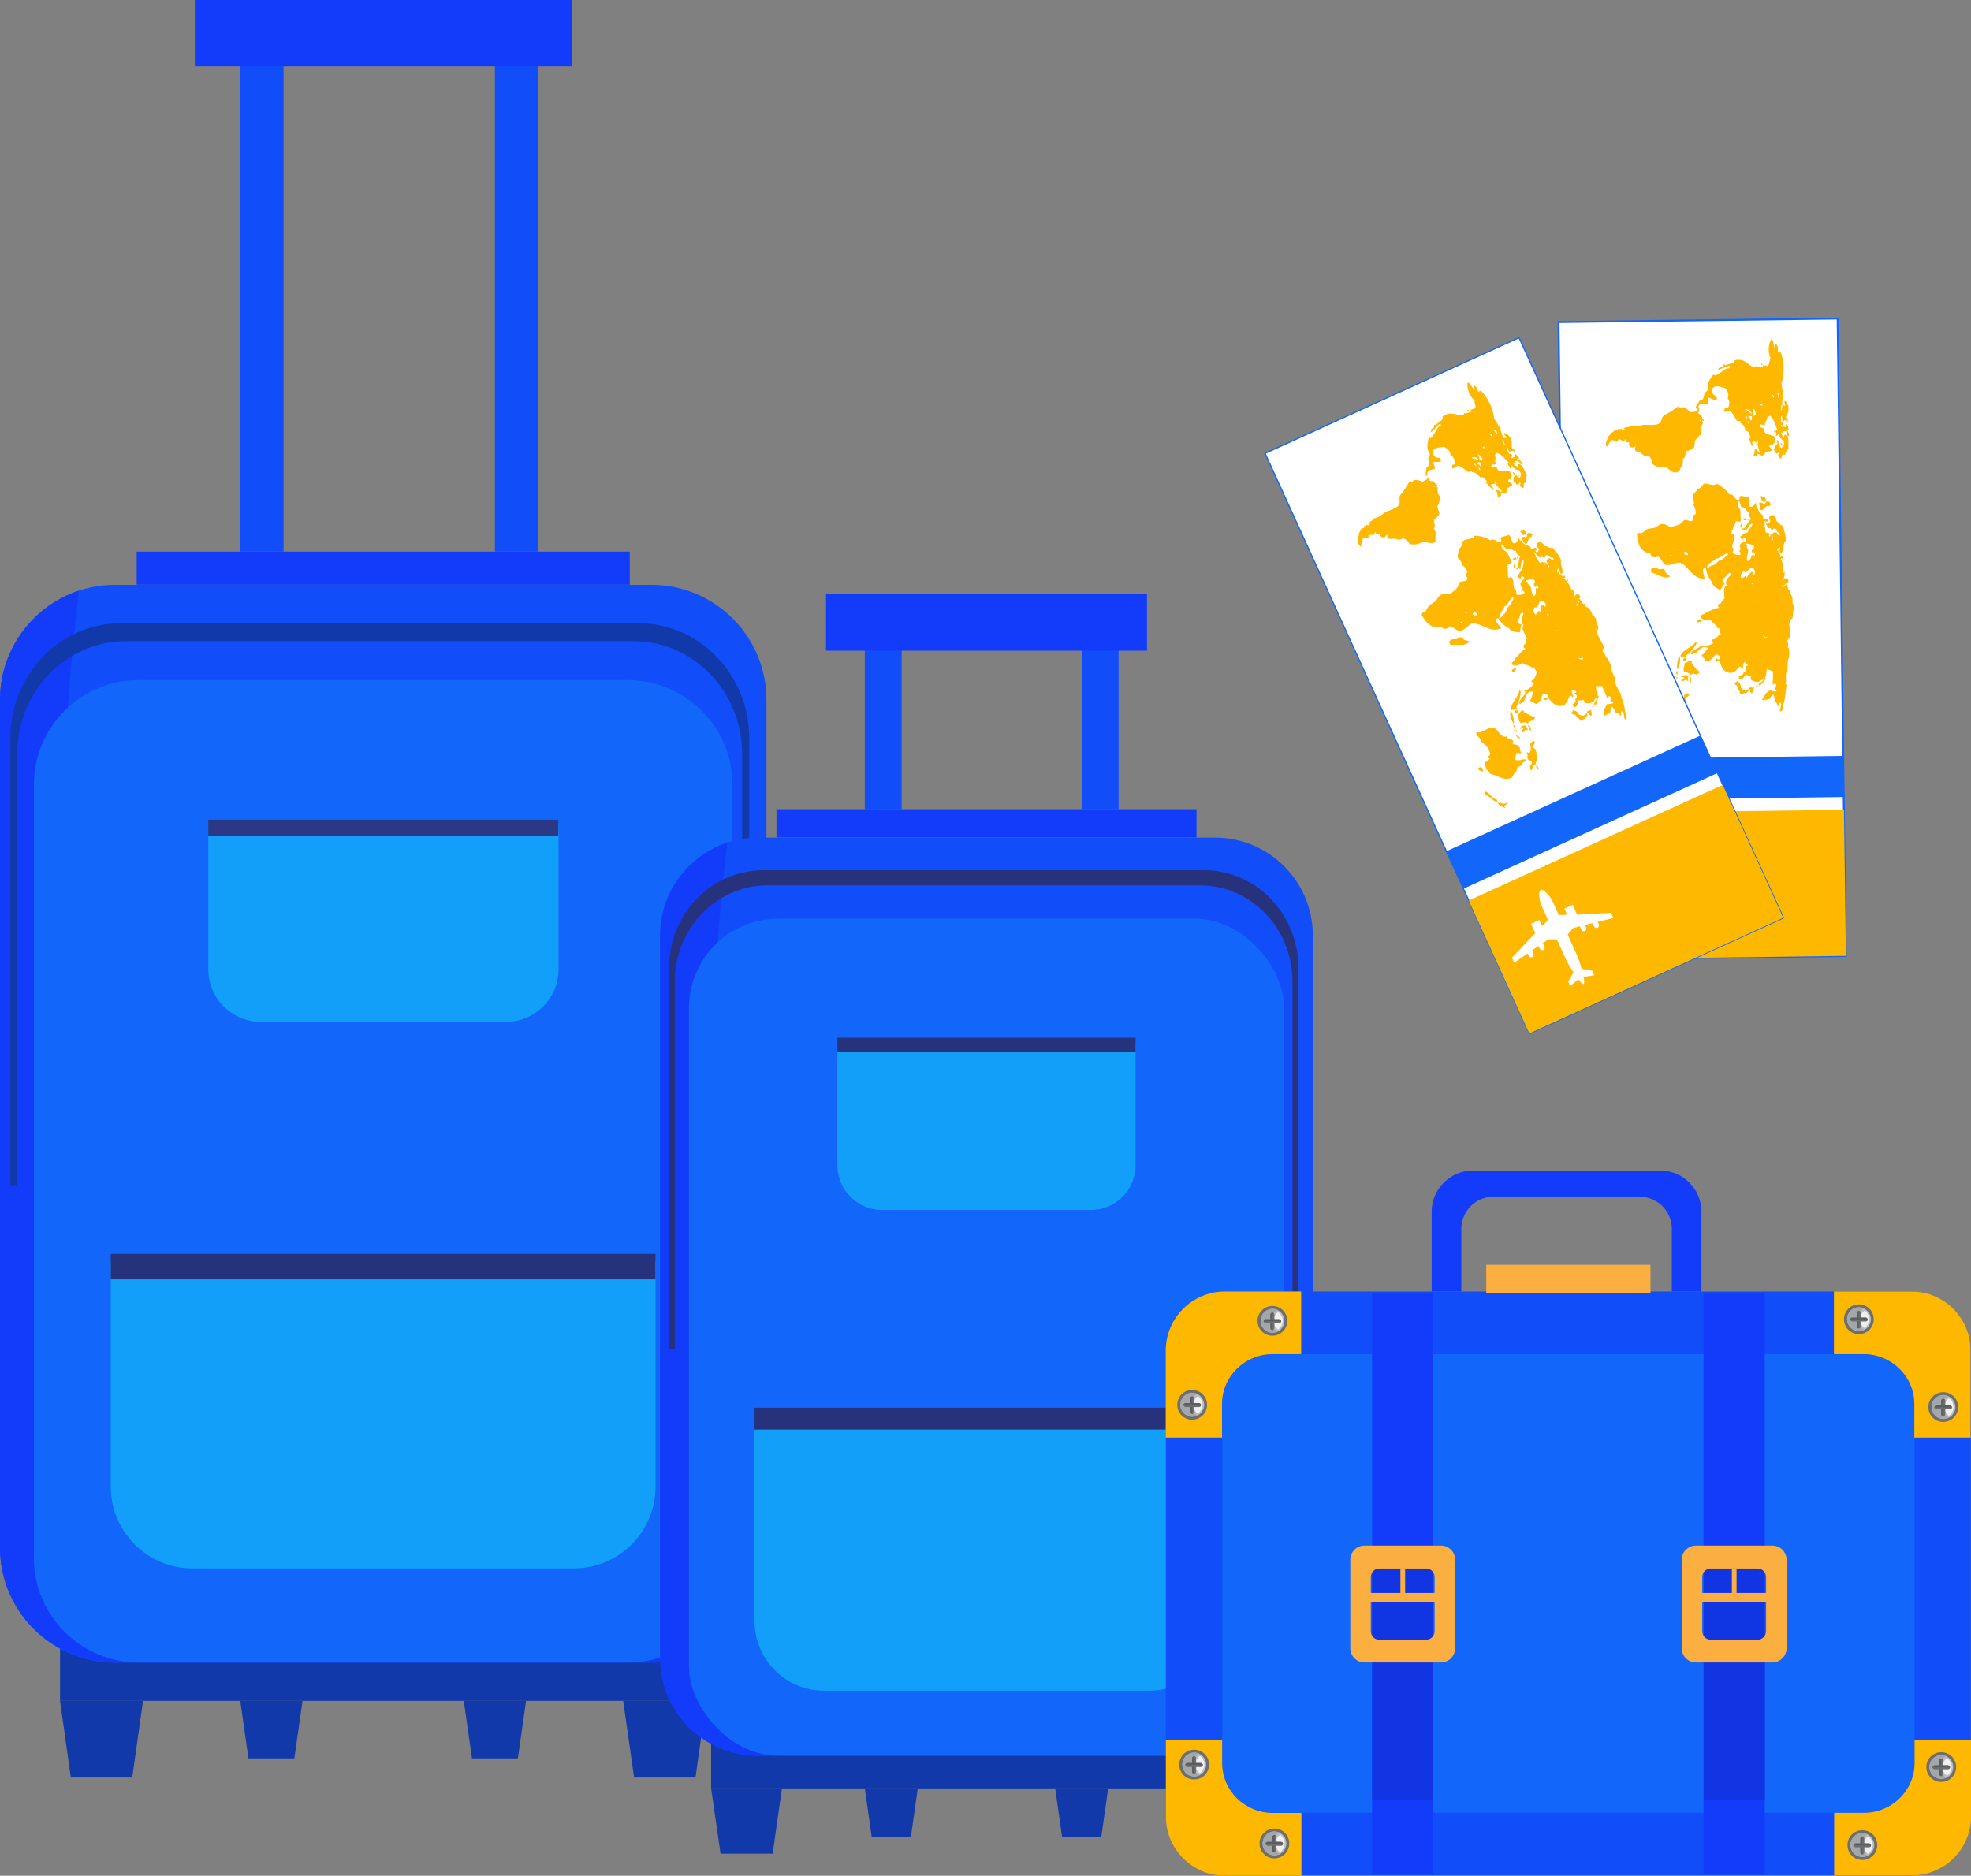 <?xml version="1.0" encoding="UTF-8"?>
<svg id="Layer_1" data-name="Layer 1" xmlns="http://www.w3.org/2000/svg" width="158.9" height="151.25" viewBox="0 0 158.9 151.25">
  <rect x="0" y="0" width="158.9" height="151.25" fill="#808080" stroke="none"/>
  <defs>
    <style>
      .cls-1 {
        fill: #bbbdbf;
      }

      .cls-1, .cls-2, .cls-3, .cls-4, .cls-5, .cls-6, .cls-7, .cls-8, .cls-9, .cls-10, .cls-11, .cls-12, .cls-13, .cls-14, .cls-15, .cls-16, .cls-17, .cls-18 {
        stroke-width: 0px;
      }

      .cls-19 {
        stroke-miterlimit: 10;
        stroke-width: .1px;
      }

      .cls-19, .cls-20 {
        stroke: #1266fa;
      }

      .cls-19, .cls-20, .cls-14 {
        fill: #fff;
      }

      .cls-2 {
        fill: #129ffa;
      }

      .cls-3 {
        fill: #a4a7a9;
      }

      .cls-4 {
        fill: #6d6e70;
      }

      .cls-5 {
        fill: #124dfa;
      }

      .cls-6 {
        fill: #b9b079;
      }

      .cls-7 {
        fill: #1266fa;
      }

      .cls-8, .cls-16 {
        fill: #ffb800;
      }

      .cls-9 {
        fill: #123cfa;
      }

      .cls-10 {
        fill: #26327c;
      }

      .cls-11 {
        fill: #faaf40;
      }

      .cls-12 {
        fill: #1235e3;
      }

      .cls-20 {
        stroke-miterlimit: 10;
        stroke-width: .15px;
      }

      .cls-13 {
        fill: #2a3885;
      }

      .cls-15 {
        fill: #1239a9;
      }

      .cls-16 {
        fill-rule: evenodd;
      }

      .cls-17 {
        fill: #f0f0f0;
      }

      .cls-18 {
        fill: #5c5d60;
      }
    </style>
  </defs>
  <g>
    <g>
      <rect class="cls-20" x="125.98" y="25.83" width="22.5" height="51.41" transform="translate(-.65 1.75) rotate(-.73)"/>
      <rect class="cls-8" x="126.24" y="65.44" width="22.5" height="11.78" transform="translate(-.9 1.76) rotate(-.73)"/>
      <rect class="cls-7" x="126.12" y="61.09" width="22.5" height="3.32" transform="translate(-.79 1.76) rotate(-.73)"/>
      <g>
        <path class="cls-16" d="M137.13,52.04c-.17.34-.77.27-.83.73.17,0,.21-.13.42-.08.24-.25.51-.7.98-.43-.14.21-.29.43-.51.58.11.15.22.29.33.44.55.07.54-.41.91-.53.1.11.25.14.23.37-.05.02-.07.06-.13.08-.07-.05-.13-.15-.22-.1-.05.1,0,.17.05.22.14.03.14-.07.27-.06.14.53.32,1.02,1,1,.08-.11.13-.1.27-.13.1-.14.23-.26.37-.38.14,0,.14.23.25.17,0-.26-.03-.39.14-.55.05.13.2.14.23.29,0,.1-.2,0-.19.11.15.11.13.41-.12.4,0,.24-.2.28-.4.33,0,.16.03.27.15.3.23-.06.3-.28.44-.42.1.17.34.04.4.24,0,.05-.06.07-.05.14.12.15.44.27.69.21.14-.03.2-.21.35-.17-.06.21-.4.26-.4.45.08-.02.09.03.14.02.17-.15.28-.37.46-.5,0-.08-.07-.09-.08-.14.19-.15.04-.51.21-.69.12.1.3.12.42.19.07.4,0,.71,0,1.06.08.07.07-.1.19-.05.21.09.03.3-.02.42.02.08.13.06.17.1-.03.06-.09.1-.14.13-.11-.07-.28-.06-.38-.14-.34.15-.51.46-.68.78.12.06.33-.08.42.02.03-.11.12-.04.17-.08.14-.1.11-.37.35-.35.04.18.11.32.06.52.12.11.3.2.23.41.19,0,.09-.28.24-.3.21.19-.07.45-.02.72.24,0,.29-.31.24-.52.22-.48.19-1.16.3-1.64-.02-.04-.13,0-.1-.08.11-.23,0-.47.04-.84.28-.28,0-.96.26-1.26v-.71c-.02-.06-.11-.06-.1-.14.04-.18.03-.37-.06-.49.05-.14.17-.22.24-.35.04-.49-.14-.86-.02-1.28.03-.11.15-.14.19-.2.08-.14.04-.34.07-.57,0-.07.07-.11.07-.17.02-.23-.1-.39-.13-.52.07-.22-.04-.7-.21-.76,0-.12,0-.2-.03-.3-.04,0-.09,0-.1-.02-.05-.18-.02-.34-.14-.49.45-.15-.12-.7-.25-.19.05-.22.1-.44.12-.69-.06-.03-.11.08-.13,0,.03-.43-.02-.75-.18-1.11.03-.08.15.07.14-.05v-.1c-.07-.09-.15.08-.2,0,.02-.18-.04-.29-.17-.32,0-.08.04-.13.02-.22-.07-.03-.06.14-.1.05,0-.16.1-.23.22-.28.03.19-.1.45.08.52.29-.19.14-.84.39-1.02.03-.47-.13-.8-.21-1.22-.21,0-.33-.27-.52-.37,0-.23-.14-.33-.2-.49-.44-.06-.48.28-.29.52-.09.07-.15.15-.3.17-.02-.06-.07-.09-.05-.17.07,0,.14,0,.17-.03,0-.12-.06-.17-.13-.22-.09.02-.14.07-.27.05-.02-.09-.04-.18-.03-.3-.2-.17-.46-.4-.45-.71-.04-.03-.12-.02-.1-.1-.02-.11.07-.18-.05-.19-.06.17-.33.45-.54.23-.05-.27.1-.59-.06-.74-.33.04-.43-.12-.69-.02.03.17,0,.29-.14.3-.29-.09-.26-.5-.68-.46-.25-.37-.6-.65-1-.86-.3.25-.66-.07-1.06,0-.14.16-.24.39-.51.42-.09.25-.38.37-.39.63,0,.2.19.41.06.67.11.19.21.39.18.71-.07.07-.19.08-.22.17-.02.12.03.17.03.27-.14.32-.45,0-.69.06-.11.02-.2.19-.32.28-.26.18-.54.2-.84.28-.23-.1-.44-.3-.74-.24-.17.04-.34.24-.54.3-.18.06-.41.03-.57.11-.18.09-.34.3-.54.33-.13-.07-.25,0-.3.11.05.83.34,1.42,1.08,1.52.02.31.36.39.63.24.26.16.33.51.58.68.5.06.73-.15,1.14-.19.8.29,1,1.33,2.03,1.31-.04-.28-.34-.91.09-.87.05.39.24.84.48,1.11.07.38.38.5.66.66.18-.12.19-.41.41-.47-.13-.09-.23-.2-.2-.44.33-.04.28-.44.64-.45.03.03.03.09.05.13-.17.21-.55.43-.36.85-.33.14-.17.69-.18,1.09-.13.1-.22.22-.29.38-.13-.06-.18.1-.24.17,0,.1.09.09.08.19-.41.03-.64.24-.98.34-.11.18-.43.15-.51.36.14.28.44.31.82.26.16.25.45.38.58.67.07,0,.14-.02.14.05,0,.19.05.32.11.44-.29.1-.34.44-.73.43-.07.14.09.17.11.3-.25.14-.57.28-.96.21l-.06-.02ZM141.41,44.05c.04.21-.13.24-.19.35,0,.09.03.14.05.2.1.03.04-.1.13-.08.06.06.1.14.08.27-.11.03-.12-.05-.17-.07-.2.13-.13.51-.44.52-.17-.41.25-.77-.04-1.09-.02-.07.03-.07.02-.13,0-.11-.13-.08-.11-.19.16,0,.49.04.68.21h0ZM142.56,42.6c.08.02.07-.04.14-.03.08.05.09.16.17.19.08-.02.07-.13.14-.15.29-.02.19.35.45.37,0,.09.06.18-.02.22-.14-.03-.13-.22-.25-.27-.54-.06-.14.5-.31.69-.06-.18.02-.5-.15-.57-.05.03.08.24-.1.2-.07-.07.04-.11.02-.2-.04-.09-.14-.11-.27-.1-.13-.15,0-.37-.14-.54.11-.13-.06-.37.1-.42,0,.26.13.41.2.59v.02ZM135.5,44.25c-.05.08-.2.04-.27.11.03-.09.17-.16.27-.11ZM139.73,44.29c0-.07-.08-.13-.08-.2,0-.36.3-.66.16-1.01-.06-.04-.19,0-.25-.05.09-.39.3-.64.39-1.02.12.06.27.1.4,0-.02-.27-.04-.48-.04-.74,0-.24-.16-.34-.2-.54-.02-.1-.06-.29.07-.38.12.15.1.45.25.57.32-.07.31.35.6.39-.09.25.02.38.14.54-.24.2-.35.52-.56.75-.08.02-.09-.02-.14-.02,0,.13.14.19.2.1.07,0,.05.09.05.14.21-.18.23-.54.56-.6,0,.26-.31.44-.39.72-.3,0-.37.23-.59.31v.08c.04.08.14.08.15.17.14.02.09-.17.24-.15-.03.12.14.16.08.25-.18.14-.52.14-.51.47,0,.11.08.1.08.19-.04.04-.07.1-.1.15,0,.12.1.15.08.3-.21.12-.44-.03-.62-.09-.06-.13.06-.19.05-.32v-.02ZM135.79,44.51c.2-.03.31.04.28.24-.13.04-.37-.06-.28-.24ZM134.59,44.83c.02-.1.1-.02.17-.03.02.09-.15.05-.17.03ZM138.33,45.05c.42-.03.63-.41.96-.43v.13c-.21.17-.39.38-.68.45-.2.11-.4.45-.62.38-.09.12-.25.16-.41.2.15-.34.48-.51.76-.72h0ZM140.38,46.61c-.12-.18.02-.41.14-.52.09,0,.15.02.2.07.18-.12.3-.31.51-.41.17.1.28.25.25.54-.06,0-.07.05-.14.03,0-.12-.04-.18-.11-.22-.2.13-.3.3-.39.47-.09.03-.04-.08-.05-.13-.17,0-.24.22-.41.15h0ZM141.21,47.1c0-.09.05-.13.14-.13.03.12-.09.17-.14.13ZM143.66,47.19c.2.14.21-.15.41-.15-.08.12-.19.18-.27.3-.12,0-.16-.04-.15-.14h0ZM141.42,48.5s.05-.02.08-.03c0,.04-.02.05-.05.05,0-.02,0-.02-.03-.03h0ZM144.36,49.63s.07.09.08.14c-.05-.02-.08-.08-.08-.14ZM142.28,51.47c-.04-.09-.13-.12-.15-.22.11.07.21.18.38.12,0,.11-.12.11-.22.11Z"/>
        <path class="cls-16" d="M135.39,38.01c.08-.41.36-.51.28-1.02.29-.11.12-.52.37-.65.14.06.22-.14.4-.13.25-.15.14-.45.21-.68.07-.18.31-.19.32-.4.07-.03.14-.04.19-.08-.13-.09.05-.12.02-.25-.12-.24,0-.48.12-.69,0-.1-.09-.09-.08-.19.08,0,.13.07.14-.03-.11-.09-.15-.23-.18-.4-.09-.08-.25-.08-.28-.22.13-.13.11-.34.02-.49.05-.13.14-.2.27-.25.15.03.3.08.47.1.15-.12.02-.37.1-.57.2.07.35.19.6.21.1-.08.02-.22,0-.32-.23-.07-.36-.25-.33-.59.22-.38.68-.14,1.04-.07.16.22.37.49.21.84.2.18.15.64,0,.79-.09,0-.14,0-.2-.02-.06.08-.1.17-.1.3.17,0,.31-.06.49-.06.26.19.39.53.56.81h.27v.13c.24.13.37.37.43.67.34,0,.3.38.41.62-.05-.03-.11-.12-.17-.05.16.18.12.59.36.68.04-.14-.17-.3,0-.42.16-.03.16.1.27.12.09-.06,0-.15.05-.22.23.09.02.35-.05.44.07.09.1-.12.13-.05-.03.26.13.45.14.65-.14-.08-.25-.33-.41-.32.02.24-.05.4-.1.57.09.04.16-.02.3,0,.05-.04,0-.17.07-.17.14.04.21.14.38.14.11-.08.19-.17.24-.3.15-.05.41,0,.49-.14-.03-.15-.19-.18-.2-.37.03-.04.05-.1.13-.1.08,0,.06.08.15.05.03-.11.11-.15.17-.22-.06-.13,0-.25,0-.4-.24-.31-.93-.06-.85-.7-.14-.07-.37-.06-.38-.27.14-.14.26,0,.42.05-.04-.36.23-.43.21-.77.14.04.13,0,.22-.05.34.27.42.8.61,1.23-.07-.02-.1-.16-.17-.1-.02.15.08.34.03.49.17.02.17-.26.27-.22-.1.25.15.51.36.62,0,.13,0,.25.03.35-.08.09-.15.15-.22.25-.22-.12-.17-.51-.33-.68-.07.1.03.19,0,.32-.14.13-.27.28-.27.55.08.04.1-.1.13-.03-.05.14-.05.23.11.27.11,0,.08-.13.19-.11.1.13-.1.14-.1.25.05.12.08.24.2.27.11-.07.08-.26.19-.33.09-.02.1.04.17.02.08-.16.09-.39.27-.45-.02-.49.11-1.14-.31-1.16-.06.02.02.18-.1.15-.1-.08-.15-.19-.2-.32.06-.07.06.05.14.02.03-.06.03-.15.13-.15.06.03.15,0,.2.05.06.12,0,.35.15.37.14-.24-.11-.4-.18-.57.07,0,.08.09.17.08.04-.17-.09-.4-.13-.49-.12.05-.11.18-.13.27-.06-.07-.14-.09-.25-.05-.04-.05-.07-.1-.08-.17.1-.02.04.11.14.08.09-.15-.05-.28-.15-.32.02-.19-.07-.47.1-.52-.06.21,0,.35.08.49.1.02.06-.11.14-.1.13.02.12.16.22.19.08-.14-.12-.26-.13-.4,0-.13.15-.39.16-.44.1-.4,0-.74-.26-.92-.12.08.09.3,0,.42-.09-.04-.19-.05-.25-.13.09-.22.02-.61.14-.79-.09-.22-.1-.61-.16-.92.27-.79.21-1.79-.08-2.53-.07,0-.17.08-.22,0,.03-.21.04-.52-.14-.6-.14.06.03.27-.1.35-.1-.25-.07-.63-.26-.79-.28.41-.3,1.14-.08,1.56-.14.16-.02.6-.32.63-.07-.1-.18,0-.27-.07-.08.06.06.18-.05.2-.14-.09-.44,0-.52-.14-.07.04-.1.13-.19.13-.49-.2-.73-.78-1.54-.58-.03.35-.52.24-.73.41-.07,0-.06-.08-.13-.08-.08.04-.09.14-.14.2-.2-.03-.35.14-.32.25.29-.12.57-.22.86-.33.03.04.08.05.08.13-.05.1-.13.07-.25.06-.32.18-.56.43-.91.58-.08,0-.1-.07-.2-.05-.21.3-.53.68-.41,1.17-.03.14-.19.17-.27.33-.11.23-.03.59-.41.58-.11.2-.26.37-.34.6.09.04.21.04.2.17-.14.12-.34.17-.62.15-.19-.14-.31-.38-.63-.39-.09,0-.06.09-.14.08-.09-.02-.08-.14-.2-.13-.38.25-.71.52-1.16.71-.24.26-.14.55-.43.69-.36.18-.94,0-1.44.12-.21.06-.53.13-.77.04-.14.16-.54.06-.64.25.05,0,.14-.03.14.02-.06.04-.12.07-.22.05-.05,0-.02-.09-.05-.1-.1.04-.13.05-.25.03-.06.02-.03.12-.1.13-.03-.03-.1-.02-.13-.05-.14.07-.21.2-.37.25-.05.12-.13.2-.22.28-.04.24-.35.61-.09.82.14-.2.21-.46.46-.55.09.09.24.11.35.17.09-.06.05-.23.17-.25.1.11.27.14.42.19,0-.09.04-.15.13-.17,0,.09-.02.2.03.25.08,0,.18-.02.22.02-.07.5.38.47.52.27,0,.12-.07.18-.05.32.05.18.27.14.45.24.2.12.31.38.65.24.17.14.28.36.31.67.27.19.64.33,1.09.26.3.14.58.62.99.34l.03-.04ZM141.01,34.19c-.11,0-.08-.17-.05-.25.07.03.05.15.05.25ZM143.52,36.24s-.02-.03-.03-.05c.02,0,.02.03.03.05ZM140.77,32.98c.23.06.43.15.45.44-.08-.22-.4-.2-.45-.44ZM140.75,33.43c.08.08.08.22.11.35-.08-.06-.16-.22-.11-.35ZM141.23,33.57c.05.12-.03.22-.02.32h-.1c.04-.18-.1-.2-.17-.27.03-.13.24-.05.3-.05h0ZM141.35,33.54c-.11-.22.06-.41,0-.62.12.13.37.6,0,.62ZM143.67,32.69c.04.11-.04.3-.05.44-.06-.06-.04-.33-.03-.44h.08ZM142.08,32.69c-.1,0-.17,0-.17-.1.06-.05.21-.03.17.1ZM142.87,31.77c.07.09.2.21.11.32-.08-.07-.1-.19-.11-.32ZM143.37,32.06c.03-.16-.07-.22-.06-.37.16-.02.22.36.06.37ZM137,33.92s.04-.06.1-.05c0,.08-.06.09-.1.05Z"/>
        <path class="cls-16" d="M143.83,45.2h.08c0-.06,0-.1-.05-.1,0,.03-.04.05-.02.1h0Z"/>
        <path class="cls-16" d="M143.64,35.91c.1-.03.04-.2-.08-.17,0,.08,0,.17.08.17Z"/>
        <path class="cls-16" d="M143.11,34.76h-.08c0,.07,0,.14.08.13.03-.03.03-.09,0-.13Z"/>
        <path class="cls-16" d="M142.16,40.67c-.08-.23-.24-.09-.35-.14.09.21-.03.64.28.62.09-.17.25-.26.4-.38.05.02.08.06.13.08,0-.14.12-.08.14-.15-.05-.15-.09-.31-.33-.27-.12.07-.09.26-.27.25Z"/>
        <path class="cls-16" d="M142.06,40.4c.14-.03.17.04.25.07.15-.15-.02-.31-.08-.44-.13.06-.15,0-.25-.05-.07.14.04.31.08.42Z"/>
        <path class="cls-16" d="M142.09,29.44c0-.08-.03-.11-.08-.13-.04.04-.02.14.08.13Z"/>
        <path class="cls-16" d="M141.73,55.25c-.1,0-.17.04-.17.15.13.02.15-.06.17-.15Z"/>
        <path class="cls-16" d="M141.01,55.59c.17-.03.06.11.08.19.02.06.12.06.11.14.16-.09.14-.36.24-.5-.14.05-.22.06-.32-.02-.05.05-.11.08-.1.17h0Z"/>
        <path class="cls-16" d="M140.84,41.88s.05.07.13.05c0-.05,0-.08-.03-.1-.06,0-.1,0-.1.05Z"/>
        <path class="cls-16" d="M140.97,55.58c-.26.19-.47.04-.62-.14,0-.24-.11-.42-.3-.52-.07.1-.2.11-.22.25.18.04.32.22.28.41.15.04.12.29.2.4.29-.1.7-.06.67-.41h0Z"/>
        <path class="cls-16" d="M140.54,41.81c-.03.16.15.16.25.13.05-.16-.15-.17-.25-.13Z"/>
        <path class="cls-16" d="M140.45,42.55c-.02-.1.04-.27-.06-.3-.05.08-.1.14-.1.27.08-.02.08.04.14.02h0Z"/>
        <path class="cls-16" d="M140.11,44.38s-.04.17.05.14c0-.07,0-.14-.05-.14Z"/>
        <path class="cls-16" d="M137.25,49.97c-.11-.03-.36-.05-.42.03-.04.09.02.14.08.19.16-.03.3-.09.35-.23h0Z"/>
        <path class="cls-16" d="M136.82,54.41c.05-.11.19-.12.22-.25-.31-.13-.43-.44-.66-.67-.02-.08.04-.08.02-.14-.21-.16-.38.09-.57.11-.02.25-.16.46-.07.69.22.04.41.11.52.27.15-.13.37-.12.52,0h0Z"/>
        <path class="cls-16" d="M135.9,53.04s.02-.03.05-.03c.06-.06,0-.11-.03-.14.11-.05.11-.18.3-.15.16-.36.49-.55.58-.97h-.1c-.3.48-.98.59-1.23,1.13.03,0,.03.04.03.08.15,0,.28.05.4.1Z"/>
        <path class="cls-16" d="M136.3,55.06c.03-.16.1-.55-.11-.47.1.14-.08.44.11.47Z"/>
        <path class="cls-16" d="M135.84,56.31c.13-.07.57-.32.19-.42-.09.04-.13.13-.24.13-.08.26-.12.56-.37.65-.09-.02-.08-.14-.2-.13.09.21-.07.29-.1.4-.08.28.15.23.18.4.02.17-.13.23-.27.3-.02.12-.04.24-.07.35.21-.03.25-.23.4-.33.08,0,.06.08.14.05.06-.12.14-.21.24-.27.08-.37.44-.83.09-1.12h0Z"/>
        <path class="cls-16" d="M135.55,54.93c.2.02.27-.1.42-.13.02.08.07.13.15.14-.04-.19-.1-.26,0-.42-.13,0-.2-.07-.3-.1-.03.12-.25.03-.3.13.05.1.26.02.3.12-.12.06-.28.07-.27.25h0Z"/>
        <path class="cls-16" d="M135.71,53.12c-.03.16.04.22.2.19.14-.14-.08-.34-.2-.19Z"/>
        <path class="cls-16" d="M135.62,58.12s0-.24-.03-.32c-.14.03-.16.33.03.32Z"/>
        <path class="cls-16" d="M135.23,54.01c.17-.3.26-.75.21-1.09-.22.18-.28.78-.21,1.09Z"/>
        <path class="cls-16" d="M135.18,54.09c-.07.08-.05.28.03.35.03-.07.06-.32-.03-.35Z"/>
        <path class="cls-16" d="M135.16,54.71c.09.04.12-.16.02-.14-.06,0,0,.11-.02.14Z"/>
        <path class="cls-16" d="M135.22,55.32c.05-.15-.08-.33-.2-.4-.02.13.13.29.2.4Z"/>
        <path class="cls-16" d="M135.1,54.46c-.09,0-.14.14-.05.15.02-.05.07-.07.05-.15Z"/>
        <path class="cls-16" d="M133.88,57.6c.09-.07.09-.17.19-.22.12-.06.29-.02.44-.06.03-.2.25-.11.41-.2v-.08c-.2-.16-.66-.08-.77-.34.12-.15.17-.36.34-.45.08.08.21.17.33.14-.07-.19.02-.32.07-.47,0-.06-.14,0-.13-.08.09-.22-.24-.23-.3-.4.05-.07.12-.12.13-.22-.04-.25-.35-.21-.33-.51-.52-.08-.38-.83-.7-1.11-.41-.22-1,.14-1.37-.2-.27.26.19.54.04.92.2.25.41.84.21,1.19-.11,0-.14.1-.27.08,0,.12.11.14.13.25-.22,0-.25.14-.47.08-.17.17-.03.41-.14.6.09.12.14.26.15.44.51.29.68.95,1.45.97.14-.06.24-.2.4-.28.05-.03.14,0,.19-.05h0Z"/>
        <path class="cls-16" d="M134.85,55.68s-.04.05-.02.1h.08c0-.06,0-.1-.05-.1h0Z"/>
        <path class="cls-16" d="M134.31,46.2c-.08-.1-.07-.23-.15-.3-.1-.08-.25.03-.38,0-.2-.04-.4-.25-.65-.04-.06.11,0,.22.03.32.47.09,1.03.6,1.49.3-.12-.12-.25-.15-.35-.29h0Z"/>
        <path class="cls-16" d="M131.85,59.8c.12-.08.22-.09.35-.11v-.08c-.23-.02-.44-.05-.5-.24-.14.07-.14-.05-.25-.07.04.22.25.47.43.64.02-.08-.03-.09-.03-.14Z"/>
        <path class="cls-16" d="M131.16,56.12c0,.23.12.36.3.4.07-.31-.05-.45-.3-.4Z"/>
        <path class="cls-16" d="M131.52,59.04c-.33-.22-.31-.79-.64-1-.16.28.13.49.23.67.08.22.16.43.38.51,0-.06.04-.1.02-.17h0Z"/>
      </g>
      <path class="cls-6" d="M133.7,70.11v-.84h-.74v.55l-.64-.24-.02-1.31c0-.26-.23-1.14-.49-1.13-.26,0-.47.88-.46,1.15l.02,1.3-.63.26v-.54h-.73v.85l-2.51,1.04v.45l1.29-.25v.22c0,.12.1.2.21.2s.2-.1.2-.2v-.3l.62-.13v.24c0,.12.1.2.21.2s.2-.1.2-.2v-.32l.53-.11.63.28.02,1.84c0,.13.06.63.14,1.14l-.7.5v.4l.83-.23c.08.3.15.51.24.51s.16-.21.23-.51l.83.21v-.4l-.72-.49c.07-.51.11-1.02.11-1.15l-.02-1.84.62-.29.54.09v.32c0,.12.1.2.21.2s.2-.1.2-.2v-.24l.62.11v.3c0,.12.1.2.21.2s.2-.1.2-.2v-.22l1.29.22v-.45l-2.55-.97v-.02Z"/>
    </g>
    <g>
      <rect class="cls-19" x="111.63" y="29.58" width="22.5" height="51.41" transform="translate(-11.86 55.91) rotate(-24.49)"/>
      <rect class="cls-8" x="119.84" y="67.42" width="22.5" height="11.78" transform="translate(-18.6 60.94) rotate(-24.49)"/>
      <rect class="cls-7" x="116.28" y="63.83" width="22.5" height="3.32" transform="translate(-15.68 58.76) rotate(-24.49)"/>
      <g>
        <path class="cls-16" d="M122.98,55.79c-.03.39-.6.56-.47,1,.15-.07.14-.19.36-.24.12-.32.19-.85.72-.79-.05.25-.09.51-.24.73.15.1.32.17.48.27.53-.16.33-.6.62-.85.13.06.29.03.36.25-.03.04-.04.09-.09.12-.09,0-.17-.09-.24,0,0,.11.07.15.14.18.14-.03.11-.13.23-.15.35.42.7.81,1.32.51.03-.13.08-.14.19-.22.03-.17.11-.33.18-.49.13-.06.22.16.3.06-.09-.24-.18-.34-.09-.56.1.1.24.05.33.17.04.09-.18.08-.14.17.18.03.28.33.05.41.11.22-.08.34-.22.45.06.15.14.24.26.21.18-.14.15-.38.23-.57.15.12.32-.11.46.06,0,.05-.03.09.02.15.17.09.51.07.72-.09.13-.09.11-.27.24-.3.04.21-.25.41-.17.57.06-.05.1-.02.14-.04.1-.2.11-.44.22-.65-.03-.07-.1-.05-.13-.11.11-.22-.17-.48-.09-.72.14.04.32-.02.46,0,.22.34.29.65.44.96.1.03.03-.12.16-.13.22,0,.14.26.15.4.05.07.14,0,.2.02,0,.07-.04.13-.09.17-.13-.02-.28.06-.4.02-.24.28-.28.63-.31.98.13,0,.27-.2.4-.15-.02-.11.09-.08.13-.14.09-.14-.05-.38.17-.46.11.15.22.25.26.45.14.05.36.07.38.29.17-.07-.04-.29.11-.38.27.09.13.44.28.67.21-.11.14-.4,0-.58,0-.53-.29-1.13-.39-1.62-.03-.03-.11.06-.13-.03,0-.25-.18-.43-.3-.79.14-.37-.4-.89-.28-1.26-.1-.22-.2-.43-.3-.66-.05-.05-.13,0-.15-.1-.04-.18-.13-.35-.25-.43-.02-.15.08-.27.08-.41-.16-.46-.47-.73-.53-1.18-.02-.12.09-.19.1-.26.02-.15-.1-.33-.17-.55-.02-.07.02-.13,0-.18-.08-.22-.24-.31-.33-.42-.03-.23-.33-.63-.5-.62-.04-.12-.1-.18-.14-.26-.04,0-.08.05-.1.02-.12-.15-.14-.3-.32-.4.35-.32-.4-.6-.31-.08-.05-.22-.09-.44-.17-.68-.07,0-.07.11-.12.05-.14-.41-.32-.68-.62-.95,0-.09.16,0,.12-.11,0-.03-.03-.06-.04-.09-.1-.06-.12.13-.18.09-.06-.17-.15-.25-.29-.22-.03-.08,0-.13-.07-.21-.08,0,0,.14-.07.09-.07-.15,0-.25.09-.34.1.16.09.45.28.44.19-.3-.2-.82-.06-1.09-.16-.44-.43-.68-.68-1.02-.19.08-.41-.12-.63-.13-.1-.21-.26-.25-.39-.37-.42.13-.33.44-.06.6-.06.1-.08.21-.2.28-.04-.04-.1-.05-.12-.14.06-.03.14-.05.14-.1-.05-.11-.13-.14-.2-.15-.08.05-.11.13-.23.15-.06-.08-.11-.15-.14-.26-.26-.08-.59-.17-.7-.47-.05,0-.11.03-.14-.05-.06-.09,0-.19-.13-.16.02.18-.12.54-.41.42-.15-.23-.14-.58-.36-.66-.28.16-.44.07-.65.26.09.14.11.27,0,.33-.3.04-.44-.36-.8-.15-.38-.24-.8-.35-1.26-.38-.17.35-.63.2-.96.44-.07.21-.06.45-.3.6.02.26-.19.48-.11.72.08.19.34.3.32.59.17.14.35.27.45.58-.03.09-.14.14-.14.25.03.12.1.14.14.24,0,.35-.41.19-.61.33-.09.06-.11.26-.18.39-.16.27-.41.4-.66.6-.25,0-.52-.1-.78.09-.14.11-.21.36-.38.49-.14.13-.36.19-.48.33-.14.14-.19.41-.37.52-.14,0-.22.12-.23.21.38.74.88,1.16,1.6.96.14.27.48.21.67-.03.3.05.51.34.81.4.48-.15.61-.43.96-.63.85-.05,1.46.81,2.38.39-.15-.24-.68-.68-.27-.83.2.34.56.68.89.82.21.32.54.31.86.34.13-.18,0-.44.18-.61-.15-.03-.29-.09-.37-.32.28-.16.08-.52.41-.68.04.02.06.08.1.1-.08.27-.33.62,0,.92-.25.26.12.7.27,1.07-.08.14-.12.3-.12.46-.14,0-.13.16-.15.26.04.09.12.05.14.14-.37.19-.48.48-.77.7-.02.21-.33.31-.33.53.24.19.53.11.86-.09.25.16.56.16.8.38.06-.03.13-.08.15-.02.07.17.17.28.28.37-.22.21-.13.54-.5.69,0,.14.14.13.21.23-.17.23-.41.48-.8.58l.05.04ZM123.69,46.76c.12.18-.02.27-.04.4.03.09.08.12.13.16.1-.02,0-.1.08-.12.08.03.14.09.18.22-.09.07-.13,0-.19,0-.14.19.09.52-.19.66-.32-.3-.08-.81-.47-.98-.05-.06,0-.08-.03-.13-.04-.1-.14-.02-.17-.14.15-.07.46-.16.7-.08h0ZM124.15,44.97c.08-.02.05-.07.13-.09.09.02.14.12.24.11.07-.05,0-.14.08-.19.26-.14.32.24.56.15.04.07.13.14.07.21-.14.04-.2-.15-.34-.14-.51.16.08.52,0,.76-.13-.14-.19-.46-.38-.45-.03.05.16.18,0,.22-.09-.04,0-.12-.06-.19-.07-.06-.17-.04-.29.02-.17-.09-.14-.34-.34-.44.05-.15-.2-.31-.09-.42.11.24.28.33.42.46h0ZM118.35,49.32c-.02.09-.17.13-.2.2,0-.09.09-.22.2-.2ZM122.25,47.66c-.03-.06-.12-.08-.15-.15-.15-.32,0-.72-.26-.99-.07,0-.17.08-.25.06-.08-.39.02-.7-.06-1.09.14,0,.29-.02.36-.16-.13-.24-.22-.42-.33-.67-.1-.22-.29-.24-.41-.41-.06-.08-.16-.24-.09-.37.17.1.27.38.46.41.26-.18.42.19.7.12.03.26.16.34.34.44-.14.28-.11.62-.21.92-.06.05-.1,0-.14.04.04.12.21.12.22,0,.06-.02.08.06.11.12.12-.25,0-.59.27-.78.1.24-.11.53-.07.82-.27.13-.24.36-.41.52,0,.02.02.05.03.07.06.06.15.02.2.1.14-.05,0-.19.16-.24.03.12.2.1.17.19-.11.21-.42.34-.28.65.03.11.12.06.15.14-.02.06-.03.12-.03.17.06.1.14.11.19.24-.14.19-.41.15-.61.16-.1-.1-.03-.2-.09-.32v.02ZM118.73,49.45c.17-.11.3-.09.35.12-.1.09-.37.09-.35-.12ZM117.75,50.22c-.02-.1.09-.06.14-.1.06.08-.12.11-.14.1ZM121.27,48.92c.38-.19.41-.62.7-.78.02.04.03.08.05.12-.13.24-.2.5-.44.69-.14.17-.17.57-.41.6-.04.14-.16.25-.3.36,0-.37.23-.66.41-.97h0ZM123.77,49.53c-.18-.13-.14-.4-.08-.53.08-.03.15-.04.21,0,.13-.18.14-.41.31-.58.19.02.36.12.45.4-.06.02-.05.07-.13.09-.04-.11-.11-.15-.18-.16-.14.19-.15.4-.16.59-.07.06-.07-.06-.1-.1-.15.08-.13.3-.32.31h0ZM124.72,49.63c-.03-.08,0-.14.09-.17.08.1,0,.19-.09.17ZM127.01,48.74c.24.05.14-.22.32-.31-.02.14-.11.25-.13.39-.1.06-.16.03-.19-.08ZM125.49,50.84s.03-.04.06-.05c.03.04,0,.05-.03.07,0-.02-.02-.02-.03,0h0ZM128.64,50.68s.1.05.13.11c-.06,0-.1-.04-.13-.11ZM127.47,53.2c-.07-.07-.16-.06-.23-.14.13,0,.27.09.39-.04.04.1-.06.14-.16.18h0Z"/>
        <path class="cls-16" d="M115.74,43.65c-.1-.41.13-.61-.15-1.05.22-.21-.1-.52.07-.74.14,0,.14-.22.31-.28.16-.24-.06-.47-.08-.7,0-.19.2-.31.13-.49.05-.05.12-.1.14-.15-.14-.03,0-.13-.08-.23-.2-.17-.2-.44-.17-.68-.04-.09-.12-.05-.15-.14.07-.04.14,0,.13-.09-.14-.03-.23-.15-.32-.29-.11-.04-.26.03-.34-.09.06-.16-.04-.36-.18-.46,0-.14.06-.24.14-.34.15-.03.31-.05.47-.11.1-.17-.13-.35-.14-.56.21-.02.4.04.64-.05.06-.11-.08-.21-.14-.29-.24.03-.42-.09-.54-.41.06-.43.57-.41.93-.47.24.14.53.3.53.68.26.09.41.52.33.72-.08.05-.13.05-.19.06-.02.09-.02.19.03.31.15-.08.26-.17.43-.25.32.08.56.33.84.52.09-.04.16-.08.25-.12.02.04.03.08.05.12.27.02.48.18.66.43.31-.14.42.23.62.4-.06,0-.14-.07-.17.03.22.11.34.49.61.49-.02-.14-.28-.2-.17-.39.14-.1.19.03.3,0,.05-.09-.08-.14-.05-.22.25,0,.15.31.14.42.1.06.04-.14.1-.1.09.25.3.36.38.53-.16-.02-.36-.19-.49-.13.12.21.12.38.14.56.1,0,.14-.09.27-.13.03-.05-.08-.15,0-.19.14-.02.25.04.4-.02.07-.12.11-.23.11-.38.13-.11.38-.17.4-.32-.1-.14-.25-.1-.34-.26,0-.05,0-.11.07-.14s.09.05.15-.02c-.02-.11.04-.18.07-.28-.11-.09-.1-.23-.16-.36-.34-.18-.87.32-1.06-.31-.16,0-.36.1-.45-.1.08-.19.24-.11.41-.13-.17-.32.04-.48-.12-.79.14-.03.11-.06.18-.14.41.12.71.56,1.05.88-.07,0-.15-.12-.2-.02.05.15.21.28.23.44.16-.05.05-.31.15-.32.02.27.35.41.57.42.05.13.11.22.16.31-.03.11-.08.2-.1.32-.25-.02-.37-.4-.58-.5-.03.12.11.17.14.29-.08.17-.14.37-.02.61.09,0,.06-.13.11-.08,0,.14.05.23.2.21.1-.04.02-.14.14-.17.14.08-.03.17,0,.27.09.09.16.19.29.16.07-.11-.03-.27.05-.38.07-.06.11,0,.16-.05,0-.17-.08-.4.07-.52-.21-.44-.36-1.08-.75-.94-.05.05.09.15-.03.17-.12-.03-.22-.12-.32-.21.03-.08.07.03.14-.04,0-.07-.04-.15.05-.18.06,0,.14-.05.2-.04.1.08.14.32.29.28.04-.28-.26-.32-.4-.44.07-.02.11.05.19,0-.04-.17-.23-.33-.32-.4-.1.09-.03.21,0,.3-.09-.04-.16-.02-.24.06-.05-.03-.1-.07-.14-.13.08-.06.08.08.16,0,.02-.17-.15-.23-.27-.23-.06-.17-.25-.41-.13-.51.04.21.14.32.27.42.1-.03,0-.12.1-.15.12-.04.17.11.29.09.02-.15-.21-.19-.28-.31s-.02-.41-.03-.48c-.07-.41-.31-.68-.61-.73-.08.13.2.24.17.39-.1,0-.2.03-.28,0,0-.24-.23-.56-.19-.78-.16-.17-.33-.52-.51-.77-.08-.83-.53-1.73-1.09-2.28-.07.02-.13.14-.2.1-.06-.2-.17-.49-.36-.49-.11.11.14.23.06.36-.19-.18-.32-.55-.55-.62-.1.48.18,1.17.56,1.46-.07.21.22.56-.04.69-.1-.06-.16.09-.28.05-.05.09.13.14.04.2-.15-.03-.41.18-.54.08-.05.06-.04.14-.13.19-.53.02-.98-.42-1.64.1.12.33-.39.43-.51.67-.06.03-.09-.05-.14-.02-.06.07-.02.16-.06.24-.2.06-.26.26-.19.36.22-.22.43-.43.66-.66.04.02.1,0,.12.08,0,.11-.1.12-.2.14-.21.29-.33.63-.6.9-.08.03-.12-.03-.2.04-.08.37-.21.84.1,1.23.03.14-.12.23-.12.41,0,.25.21.55-.14.69-.02.23-.1.44-.07.68.1,0,.2-.06.25.08-.08.16-.23.3-.5.4-.24-.05-.43-.22-.72-.11-.09.03-.02.11-.11.13-.09,0-.13-.1-.23-.03-.24.38-.44.77-.77,1.12-.12.34.1.56-.12.81-.25.31-.86.37-1.26.68-.17.14-.43.33-.68.34-.06.2-.47.27-.48.49.05,0,.12-.09.14-.04-.04.06-.09.11-.18.14-.04.02-.05-.07-.09-.07-.08.08-.1.1-.21.13-.04.04.02.12-.04.15-.04,0-.1.02-.14,0-.11.12-.12.27-.23.38,0,.13-.03.24-.09.34.06.23-.07.69.25.78.04-.24,0-.51.2-.69.12.05.26,0,.39.02.06-.09-.06-.23.06-.3.14.06.31,0,.46,0-.03-.09-.03-.16.04-.21.04.08.07.19.13.21.08-.03.15-.09.21-.07.14.49.54.28.59.03.05.11.02.19.09.32.12.14.3.02.51.04.23.02.43.22.68-.04.22.07.41.21.55.48.33.08.71.04,1.11-.2.33.02.77.33,1.04-.1v.07ZM119.35,37.9c-.1.05-.14-.14-.14-.2.08,0,.11.12.14.2ZM122.47,38.77s-.03-.02-.04-.04c.02,0,.03.02.04.04ZM118.64,36.89c.24-.04.46-.03.59.22-.15-.17-.44-.02-.59-.22ZM118.81,37.3c.1.04.15.17.23.27-.1-.02-.24-.14-.23-.27ZM119.3,37.25c.09.1.06.21.11.3-.03,0-.06.03-.09.04-.05-.18-.17-.14-.27-.17-.02-.13.2-.14.25-.16ZM119.39,37.17c-.19-.15-.12-.41-.26-.56.15.07.58.4.26.56ZM121.18,35.46c.08.09.09.29.14.42-.08-.04-.16-.29-.2-.4.02,0,.05-.02.07-.03h0ZM119.72,36.1c-.09.05-.16.07-.2-.02.04-.07.18-.12.2.02ZM120.07,34.93c.1.05.27.12.22.25-.1-.03-.16-.14-.22-.25ZM120.64,35c-.05-.16-.14-.17-.2-.32.14-.09.35.23.2.32ZM115.56,39.27s.02-.07.07-.09c.04.07-.02.11-.07.09Z"/>
        <path class="cls-16" d="M126.37,46.84s.05-.02.07-.03c-.02-.06-.05-.08-.09-.07,0,.03,0,.06.02.1h0Z"/>
        <path class="cls-16" d="M122.44,38.42c.08-.06-.05-.2-.14-.13.04.08.07.16.14.13Z"/>
        <path class="cls-16" d="M121.49,37.57s-.05.02-.07.03c.03.07.05.13.12.08.02-.04,0-.1-.05-.12h0Z"/>
        <path class="cls-16" d="M123.01,43.36c-.16-.18-.26.02-.38,0,.16.15.22.6.5.45,0-.19.13-.34.2-.5.05,0,.09.03.14.02-.06-.14.08-.12.08-.19-.11-.12-.2-.25-.41-.12-.08.11.03.27-.14.34Z"/>
        <path class="cls-16" d="M122.81,43.16c.11-.08.17-.03.26-.04.08-.2-.14-.27-.25-.38-.1.1-.14.05-.24.06,0,.16.15.27.24.35h0Z"/>
        <path class="cls-16" d="M118.43,33.12c-.02-.08-.07-.08-.12-.08-.02.06.04.14.12.08Z"/>
        <path class="cls-16" d="M128.48,56.88c-.09.05-.14.11-.1.2.12-.04.12-.12.1-.2Z"/>
        <path class="cls-16" d="M127.97,57.5c.14-.1.1.08.15.15.05.05.13,0,.15.1.12-.14-.02-.39.02-.55-.1.1-.17.14-.3.11-.02.06-.07.12-.02.2h0Z"/>
        <path class="cls-16" d="M122.29,45s.07.05.14,0c-.02-.04-.04-.07-.07-.08-.06.02-.09.05-.07.09h0Z"/>
        <path class="cls-16" d="M127.92,57.49c-.16.28-.41.23-.63.13-.09-.22-.27-.34-.48-.35-.02.11-.14.18-.1.32.18-.04.39.07.42.27.15-.03.22.21.35.28.22-.2.62-.34.44-.64h0Z"/>
        <path class="cls-16" d="M121.98,45.06c.04.16.2.09.28,0-.03-.16-.21-.1-.28,0Z"/>
        <path class="cls-16" d="M122.2,45.77c-.06-.09-.08-.27-.16-.25-.02.09-.03.17.02.29.06-.05.09,0,.14-.04Z"/>
        <path class="cls-16" d="M122.63,47.6s.03.17.11.12c-.03-.06-.05-.14-.11-.12Z"/>
        <path class="cls-16" d="M122.26,53.86c-.11.02-.35.1-.38.19,0,.1.08.13.14.15.14-.1.23-.2.22-.35h0Z"/>
        <path class="cls-16" d="M123.65,58.1c0-.12.13-.19.1-.32-.34,0-.58-.23-.87-.34-.05-.06,0-.09-.04-.14-.26-.06-.31.23-.47.33.09.23.04.48.22.67.22-.06.42-.07.59.03.09-.17.29-.25.47-.21h0Z"/>
        <path class="cls-16" d="M122.27,57.21s0-.04.04-.04c.03-.07-.04-.11-.09-.13.08-.09.03-.21.21-.26,0-.39.23-.69.14-1.13-.03,0-.06.03-.09.04-.08.57-.67.94-.67,1.52.03,0,.04.03.06.06.14-.05.27-.07.41-.08h-.02Z"/>
        <path class="cls-16" d="M123.45,58.9c-.04-.16-.14-.54-.29-.39.15.09.11.44.29.39Z"/>
        <path class="cls-16" d="M123.53,60.23c.09-.12.4-.52,0-.46-.07.07-.06.16-.17.21.04.27.12.56-.07.74-.09,0-.13-.1-.23-.03.16.15.06.29.08.41.04.29.23.14.32.29.1.15-.02.26-.13.39.03.12.06.23.08.35.18-.12.14-.31.23-.45.07-.05.09.05.15-.02,0-.14.04-.25.12-.35-.08-.36.08-.94-.38-1.05v-.02Z"/>
        <path class="cls-16" d="M122.7,59.08c.2-.07.2-.2.33-.29.05.07.12.09.19.08-.11-.16-.19-.19-.17-.39-.12.04-.2.02-.31.03.03.12-.22.13-.22.23.08.07.24-.09.32,0-.09.1-.23.17-.14.34h0Z"/>
        <path class="cls-16" d="M122.11,57.36c.04.15.13.18.26.1.08-.18-.2-.28-.26-.1Z"/>
        <path class="cls-16" d="M124.05,61.97s-.11-.22-.15-.28c-.13.09-.02.37.15.28Z"/>
        <path class="cls-16" d="M122.04,58.37c.04-.34-.07-.79-.25-1.08-.13.26.06.83.25,1.08Z"/>
        <path class="cls-16" d="M122.02,58.46c-.03.1.07.28.16.31,0-.08-.08-.32-.16-.31Z"/>
        <path class="cls-16" d="M122.25,59.04c.1,0,.04-.2-.04-.14-.05.03.04.1.04.14Z"/>
        <path class="cls-16" d="M122.56,59.58c-.02-.16-.2-.27-.35-.28.03.13.23.21.35.28Z"/>
        <path class="cls-16" d="M122.1,58.83c-.09.02-.08.17.02.15,0-.05.04-.09-.02-.15Z"/>
        <path class="cls-16" d="M122.25,62.19c.05-.1,0-.19.09-.29.09-.1.26-.14.39-.23-.06-.2.18-.2.3-.36,0-.02-.02-.05-.03-.07-.25-.07-.64.19-.84,0,.04-.18.02-.4.13-.55.11.04.27.08.36,0-.14-.15-.11-.3-.13-.46-.03-.05-.13.06-.14-.02,0-.24-.32-.12-.43-.24,0-.08.06-.15.02-.25-.14-.21-.41-.06-.51-.34-.51.14-.68-.61-1.09-.72-.47-.03-.87.52-1.33.37-.14.35.4.41.41.82.29.14.7.61.68,1-.09.06-.08.14-.22.18.05.11.15.09.21.17-.2.09-.17.23-.4.26-.1.23.14.4.11.6.13.07.23.18.32.35.59.07,1,.59,1.72.31.11-.12.14-.28.25-.41.04-.05.13-.07.16-.13h0Z"/>
        <path class="cls-16" d="M122.36,60.05s0,.06.02.1c.02,0,.05-.02.07-.03-.02-.06-.05-.09-.09-.07Z"/>
        <path class="cls-16" d="M118.04,51.59c-.11-.06-.15-.18-.26-.21-.13-.03-.21.13-.34.15-.19.05-.46-.07-.61.22,0,.13.09.21.15.28.46-.11,1.19.14,1.49-.32-.15-.06-.3-.04-.43-.13h0Z"/>
        <path class="cls-16" d="M121.28,65.03c.07-.12.16-.17.28-.23,0-.02-.02-.05-.03-.07-.21.08-.42.14-.55-.02-.1.12-.14,0-.26.04.13.18.42.34.65.41-.02-.08-.06-.07-.09-.13h0Z"/>
        <path class="cls-16" d="M119.16,61.94c.1.21.24.28.43.24-.07-.31-.23-.4-.43-.24Z"/>
        <path class="cls-16" d="M120.67,64.47c-.39-.07-.6-.6-.98-.67-.04.32.32.41.48.52.16.17.33.33.55.32-.02-.06,0-.1-.05-.16h0Z"/>
      </g>
      <path class="cls-14" d="M127.13,73.72l-.2-.45-.14-.31-.67.31.14.31.09.18-.68.03-.54-1.19c-.11-.24-.67-.95-.91-.84-.24.11-.08.99.04,1.23l.54,1.19-.47.49-.09-.18-.14-.31-.67.31.14.31.2.45-1.88,1.97.19.41,1.08-.75.1.2c.05.11.16.14.27.1s.14-.16.11-.27l-.13-.27.52-.36.11.22c.05.11.16.14.27.11.11-.05.14-.16.11-.27l-.14-.29.45-.31h.68l.76,1.68c.05.12.31.56.59.99l-.44.74.16.36.67-.54c.18.24.35.41.42.37s.06-.26,0-.56l.85-.14-.16-.37-.85-.15c-.14-.5-.31-.98-.37-1.09l-.76-1.68.45-.52.53-.14.14.29c.05.11.16.14.27.1s.14-.16.11-.27l-.11-.22.62-.15.13.27c.05.11.16.14.27.1s.14-.16.11-.27l-.1-.2,1.27-.32-.19-.41-2.72.14h-.05Z"/>
    </g>
  </g>
  <g>
    <g>
      <rect class="cls-9" x="11.02" y="44.48" width="39.75" height="2.67"/>
      <rect class="cls-15" x="4.84" y="132" width="52.1" height="5.15"/>
      <path class="cls-5" d="M9.27,47.16h43.25c5.11,0,9.27,4.15,9.27,9.27v68.37c0,5.11-4.15,9.27-9.27,9.27H9.27C4.16,134.07,0,129.92,0,124.8V56.43C0,51.31,4.15,47.16,9.27,47.16Z"/>
      <path class="cls-9" d="M39.93,121.07c-14.77-6.22-26.39-17.44-31.48-32.9-4.35-13.21-3.67-26.94-2.09-40.54-3.69,1.23-6.36,4.7-6.36,8.79v68.37c0,5.12,4.15,9.27,9.27,9.27h43.25c4.28,0,7.88-2.91,8.94-6.86-7.43-1.31-14.69-3.25-21.52-6.13h0Z"/>
      <path class="cls-7" d="M11.18,54.84h39.42c4.66,0,8.45,3.78,8.45,8.45v62.32c0,4.66-3.78,8.45-8.45,8.45H11.18c-4.66,0-8.45-3.78-8.45-8.45v-62.32c0-4.66,3.78-8.45,8.45-8.45Z"/>
      <path class="cls-15" d="M1.39,95.56v-34.77c0-5.02,3.93-9.09,8.77-9.09h40.9c4.84,0,8.77,4.07,8.77,9.09v34.77h.57v-36.04c0-5.11-4-9.27-8.93-9.27H9.76c-4.93,0-8.93,4.15-8.93,9.27v36.04h.56Z"/>
      <path class="cls-2" d="M8.93,101.73v18.15c0,3.64,2.95,6.59,6.59,6.59h30.74c3.64,0,6.59-2.95,6.59-6.59v-18.15H8.93Z"/>
      <rect class="cls-10" x="8.93" y="101.11" width="43.91" height="2.05"/>
      <g>
        <path class="cls-2" d="M16.79,66.5v11.66c0,2.33,1.89,4.24,4.24,4.24h19.76c2.33,0,4.24-1.89,4.24-4.24v-11.66h-28.23Z"/>
        <rect class="cls-13" x="16.79" y="66.1" width="28.22" height="1.32"/>
      </g>
      <polygon class="cls-15" points="10.66 143.33 5.71 143.33 4.84 137.15 11.53 137.15 10.66 143.33"/>
      <polygon class="cls-15" points="56.07 143.33 51.12 143.33 50.24 137.15 56.94 137.15 56.07 143.33"/>
      <g>
        <polygon class="cls-15" points="23.73 141.79 20.03 141.79 19.37 137.15 24.39 137.15 23.73 141.79"/>
        <polygon class="cls-15" points="41.75 141.79 38.05 141.79 37.39 137.15 42.41 137.15 41.75 141.79"/>
      </g>
      <rect class="cls-5" x="19.37" y="3.3" width="3.49" height="41.18"/>
      <rect class="cls-5" x="39.9" y="3.3" width="3.49" height="41.18"/>
      <rect class="cls-9" x="15.71" width="30.38" height="5.35"/>
    </g>
    <g>
      <rect class="cls-9" x="62.6" y="65.25" width="33.86" height="2.28"/>
      <rect class="cls-15" x="57.33" y="139.82" width="44.39" height="4.39"/>
      <path class="cls-5" d="M61.11,67.54h36.84c4.36,0,7.89,3.54,7.89,7.89v58.25c0,4.36-3.54,7.89-7.89,7.89h-36.84c-4.36,0-7.89-3.54-7.89-7.89v-58.25c0-4.36,3.54-7.89,7.89-7.89h0Z"/>
      <path class="cls-9" d="M87.23,130.52c-12.59-5.31-22.48-14.86-26.82-28.03-3.7-11.25-3.13-22.95-1.78-34.54-3.14,1.04-5.41,4-5.41,7.5v58.25c0,4.36,3.53,7.89,7.89,7.89h36.84c3.65,0,6.71-2.48,7.62-5.85-6.33-1.12-12.51-2.77-18.34-5.22h0Z"/>
      <rect class="cls-7" x="55.54" y="74.08" width="47.99" height="67.49" rx="7.2" ry="7.2"/>
      <path class="cls-10" d="M54.4,108.77v-29.63c0-4.27,3.35-7.75,7.47-7.75h34.86c4.13,0,7.47,3.46,7.47,7.75v29.63h.48v-30.71c0-4.36-3.41-7.89-7.61-7.89h-35.52c-4.21,0-7.61,3.53-7.61,7.89v30.71h.48,0Z"/>
      <path class="cls-2" d="M60.83,115.26v15.46c0,3.1,2.51,5.61,5.61,5.61h26.19c3.1,0,5.61-2.51,5.61-5.61v-15.46h-37.42Z"/>
      <rect class="cls-10" x="60.83" y="113.51" width="37.41" height="1.76"/>
      <g>
        <path class="cls-2" d="M67.51,84.02v9.94c0,1.99,1.61,3.61,3.61,3.61h16.82c1.99,0,3.61-1.61,3.61-3.61v-9.94h-24.04Z"/>
        <rect class="cls-10" x="67.51" y="83.68" width="24.04" height="1.13"/>
      </g>
      <polygon class="cls-15" points="62.29 149.47 58.09 149.47 57.33 144.21 63.04 144.21 62.29 149.47"/>
      <polygon class="cls-15" points="100.98 149.47 96.77 149.47 96.03 144.21 101.73 144.21 100.98 149.47"/>
      <g>
        <polygon class="cls-15" points="73.43 148.16 70.28 148.16 69.72 144.21 73.99 144.21 73.43 148.16"/>
        <polygon class="cls-15" points="88.78 148.16 85.63 148.16 85.07 144.21 89.34 144.21 88.78 148.16"/>
      </g>
      <rect class="cls-5" x="69.72" y="50.71" width="2.97" height="14.55"/>
      <rect class="cls-5" x="87.21" y="50.71" width="2.97" height="14.55"/>
      <rect class="cls-9" x="66.59" y="47.91" width="25.88" height="4.56"/>
    </g>
    <g>
      <rect class="cls-5" x="93.99" y="104.14" width="64.9" height="47.09" rx="4.78" ry="4.78"/>
      <path class="cls-7" d="M154.35,142.16c0,2.22-1.83,4.02-4.1,4.02h-47.61c-2.27,0-4.1-1.8-4.1-4.02v-28.95c0-2.22,1.83-4.02,4.1-4.02h47.61c2.27,0,4.1,1.8,4.1,4.02v28.95Z"/>
      <path class="cls-8" d="M104.91,104.14h-6.15c-2.63,0-4.78,2.13-4.78,4.78v7h4.54v-2.71c0-2.22,1.83-4.02,4.1-4.02h2.28v-5.05h0Z"/>
      <path class="cls-8" d="M154.11,104.14h-6.26v5.05h2.38c2.27,0,4.1,1.8,4.1,4.02v2.71h4.54v-7c0-2.63-2.13-4.78-4.78-4.78h0Z"/>
      <path class="cls-8" d="M104.91,146.19h-2.28c-2.27,0-4.1-1.8-4.1-4.02v-1.85h-4.54v6.15c0,2.63,2.13,4.78,4.78,4.78h6.15v-5.05h0Z"/>
      <path class="cls-8" d="M154.35,140.31v1.85c0,2.22-1.83,4.02-4.1,4.02h-2.38v5.05h6.26c2.63,0,4.78-2.13,4.78-4.78v-6.15h-4.55Z"/>
      <g>
        <path class="cls-4" d="M103.78,106.51c0,.66-.53,1.2-1.2,1.2s-1.2-.53-1.2-1.2.53-1.2,1.2-1.2,1.2.53,1.2,1.2Z"/>
        <path class="cls-1" d="M103.55,106.51c0,.53-.43.96-.96.96s-.96-.43-.96-.96.43-.96.96-.96.96.43.96.96Z"/>
        <path class="cls-3" d="M102.44,106.51c0-.39.23-.72.56-.88-.13-.06-.26-.1-.41-.1-.53,0-.96.43-.96.96s.43.96.96.96c.14,0,.29-.04.41-.1-.33-.15-.56-.49-.56-.88v.02Z"/>
        <path class="cls-17" d="M103.41,106.51c0-.29-.14-.55-.37-.7-.22.15-.37.41-.37.7s.14.55.37.7c.22-.15.37-.41.37-.7Z"/>
        <g>
          <g>
            <path class="cls-4" d="M102.74,107.08c0,.09-.07.16-.16.16h0c-.09,0-.16-.07-.16-.16v-1.08c0-.09.07-.16.16-.16h0c.09,0,.16.07.16.16v1.08Z"/>
            <path class="cls-18" d="M102.58,107.11v-1.08c0-.07.04-.13.11-.14-.03-.02-.07-.04-.11-.04-.09,0-.16.07-.16.16v1.08c0,.09.07.16.16.16.02,0,.04,0,.06,0-.04-.03-.06-.07-.06-.12v-.02Z"/>
          </g>
          <g>
            <path class="cls-4" d="M102.04,106.7c-.09,0-.16-.07-.16-.16h0c0-.09.07-.16.16-.16h1.08c.09,0,.16.07.16.16h0c0,.09-.07.16-.16.16h-1.08Z"/>
            <path class="cls-18" d="M102.01,106.54h1.08c.07,0,.13.04.14.11.02-.03.04-.07.04-.11,0-.09-.07-.16-.16-.16h-1.08c-.09,0-.16.07-.16.16,0,.02,0,.04,0,.06.03-.04.07-.06.12-.06h.02Z"/>
          </g>
        </g>
      </g>
      <g>
        <path class="cls-4" d="M97.31,113.28c0,.66-.53,1.2-1.2,1.2s-1.2-.53-1.2-1.2.53-1.2,1.2-1.2,1.2.53,1.2,1.2Z"/>
        <path class="cls-1" d="M97.08,113.28c0,.53-.43.96-.96.96s-.96-.43-.96-.96.43-.96.96-.96.96.43.96.96Z"/>
        <path class="cls-3" d="M95.97,113.28c0-.39.23-.72.56-.88-.13-.06-.26-.1-.41-.1-.53,0-.96.43-.96.96s.43.96.96.96c.14,0,.29-.04.41-.1-.33-.15-.56-.49-.56-.88v.02Z"/>
        <path class="cls-17" d="M96.94,113.28c0-.29-.14-.55-.37-.7-.22.15-.37.41-.37.7s.14.55.37.7c.22-.15.37-.41.37-.7Z"/>
        <g>
          <g>
            <path class="cls-4" d="M96.27,113.84c0,.09-.07.16-.16.16h0c-.09,0-.16-.07-.16-.16v-1.08c0-.09.07-.16.16-.16h0c.09,0,.16.07.16.16v1.08Z"/>
            <path class="cls-18" d="M96.12,113.87v-1.08c0-.07.04-.13.11-.14-.03-.02-.07-.04-.11-.04-.09,0-.16.07-.16.16v1.08c0,.09.07.16.16.16.02,0,.04,0,.06,0-.04-.03-.06-.07-.06-.12v-.02Z"/>
          </g>
          <g>
            <path class="cls-4" d="M95.58,113.46c-.09,0-.16-.07-.16-.16h0c0-.09.07-.16.16-.16h1.08c.09,0,.16.07.16.16h0c0,.09-.07.16-.16.16h-1.08Z"/>
            <path class="cls-18" d="M95.55,113.3h1.08c.07,0,.13.04.14.11.02-.03.04-.07.04-.11,0-.09-.07-.16-.16-.16h-1.08c-.09,0-.16.07-.16.16,0,.02,0,.04,0,.06.03-.04.07-.06.12-.06h.02Z"/>
          </g>
        </g>
      </g>
      <g>
        <path class="cls-4" d="M97.47,142.29c0,.66-.53,1.2-1.2,1.2s-1.2-.53-1.2-1.2.53-1.2,1.2-1.2,1.2.53,1.2,1.2Z"/>
        <path class="cls-1" d="M97.24,142.29c0,.53-.43.96-.96.96s-.96-.43-.96-.96.43-.96.96-.96.96.43.96.96Z"/>
        <path class="cls-3" d="M96.13,142.29c0-.39.23-.72.56-.88-.13-.06-.26-.1-.41-.1-.53,0-.96.43-.96.96s.43.96.96.96c.14,0,.29-.04.41-.1-.33-.15-.56-.49-.56-.88v.02Z"/>
        <path class="cls-17" d="M97.1,142.29c0-.29-.14-.55-.37-.7-.22.15-.37.41-.37.7s.14.55.37.7c.22-.15.37-.41.37-.7Z"/>
        <g>
          <g>
            <path class="cls-4" d="M96.43,142.86c0,.09-.07.16-.16.16h0c-.09,0-.16-.07-.16-.16v-1.08c0-.09.07-.16.16-.16h0c.09,0,.16.07.16.16v1.08Z"/>
            <path class="cls-18" d="M96.27,142.89v-1.08c0-.07.04-.13.11-.14-.03-.03-.07-.04-.11-.04-.09,0-.16.07-.16.16v1.08c0,.09.07.16.16.16.02,0,.04,0,.06,0-.04-.03-.06-.07-.06-.12v-.02Z"/>
          </g>
          <g>
            <path class="cls-4" d="M95.73,142.49c-.09,0-.16-.07-.16-.16h0c0-.09.07-.16.16-.16h1.08c.09,0,.16.07.16.16h0c0,.09-.07.16-.16.16h-1.08Z"/>
            <path class="cls-18" d="M95.7,142.32h1.08c.07,0,.13.04.14.11.02-.03.04-.07.04-.11,0-.09-.07-.16-.16-.16h-1.08c-.09,0-.16.07-.16.16,0,.02,0,.04,0,.06.03-.04.07-.06.12-.06h.02Z"/>
          </g>
        </g>
      </g>
      <g>
        <path class="cls-4" d="M103.94,148.65c0,.66-.53,1.2-1.2,1.2s-1.2-.54-1.2-1.2.53-1.2,1.2-1.2,1.2.53,1.2,1.2Z"/>
        <path class="cls-1" d="M103.71,148.65c0,.53-.43.96-.96.96s-.96-.43-.96-.96.43-.96.96-.96.96.43.96.96Z"/>
        <path class="cls-3" d="M102.6,148.65c0-.39.23-.72.56-.88-.13-.06-.26-.1-.41-.1-.53,0-.96.43-.96.96s.43.96.96.96c.14,0,.29-.04.41-.1-.33-.15-.56-.49-.56-.88v.02Z"/>
        <path class="cls-17" d="M103.57,148.65c0-.29-.14-.55-.37-.7-.22.15-.37.41-.37.7s.14.55.37.7c.22-.15.37-.41.37-.7Z"/>
        <g>
          <g>
            <path class="cls-4" d="M102.9,149.21c0,.09-.07.16-.16.16h0c-.09,0-.16-.07-.16-.16v-1.08c0-.09.07-.16.16-.16h0c.09,0,.16.07.16.16v1.08Z"/>
            <path class="cls-18" d="M102.74,149.24v-1.08c0-.07.04-.13.11-.14-.03-.02-.07-.04-.11-.04-.09,0-.16.07-.16.16v1.08c0,.09.07.16.16.16.02,0,.04,0,.06,0-.04-.03-.06-.07-.06-.12v-.02Z"/>
          </g>
          <g>
            <path class="cls-4" d="M102.2,148.84c-.09,0-.16-.07-.16-.16h0c0-.09.07-.16.16-.16h1.08c.09,0,.16.07.16.16h0c0,.09-.07.16-.16.16h-1.08Z"/>
            <path class="cls-18" d="M102.17,148.68h1.08c.07,0,.13.04.14.11.02-.03.04-.07.04-.11,0-.09-.07-.16-.16-.16h-1.08c-.09,0-.16.07-.16.16,0,.02,0,.04,0,.06.03-.04.07-.06.12-.06h.02Z"/>
          </g>
        </g>
      </g>
      <g>
        <path class="cls-4" d="M151.34,148.78c0,.66-.53,1.2-1.2,1.2s-1.2-.53-1.2-1.2.53-1.2,1.2-1.2,1.2.53,1.2,1.2Z"/>
        <path class="cls-1" d="M151.1,148.78c0,.53-.43.96-.96.96s-.96-.43-.96-.96.43-.96.96-.96.96.43.96.96Z"/>
        <path class="cls-3" d="M150,148.78c0-.39.22-.72.56-.88-.13-.06-.27-.1-.41-.1-.53,0-.96.43-.96.96s.43.96.96.96c.14,0,.29-.04.41-.1-.33-.15-.56-.49-.56-.88v.02Z"/>
        <path class="cls-17" d="M150.97,148.78c0-.29-.14-.55-.37-.7-.22.15-.37.41-.37.7s.14.55.37.7c.22-.15.37-.41.37-.7Z"/>
        <g>
          <g>
            <path class="cls-4" d="M150.3,149.35c0,.09-.07.16-.16.16h0c-.09,0-.16-.07-.16-.16v-1.08c0-.09.07-.16.16-.16h0c.09,0,.16.07.16.16v1.08Z"/>
            <path class="cls-18" d="M150.14,149.38v-1.08c0-.07.04-.13.11-.14-.03-.02-.07-.04-.11-.04-.09,0-.16.07-.16.16v1.08c0,.09.07.16.16.16.02,0,.04,0,.06,0-.04-.03-.06-.07-.06-.12v-.02Z"/>
          </g>
          <g>
            <path class="cls-4" d="M149.6,148.96c-.09,0-.16-.07-.16-.16h0c0-.09.07-.16.16-.16h1.08c.09,0,.16.07.16.16h0c0,.09-.07.16-.16.16h-1.08Z"/>
            <path class="cls-18" d="M149.57,148.81h1.08c.07,0,.13.04.14.11.02-.03.04-.07.04-.11,0-.09-.07-.16-.16-.16h-1.08c-.09,0-.16.07-.16.16,0,.02,0,.04,0,.06.03-.04.07-.06.12-.06h.02Z"/>
          </g>
        </g>
      </g>
      <g>
        <path class="cls-4" d="M157.7,142.49c0,.66-.53,1.2-1.2,1.2s-1.2-.53-1.2-1.2.53-1.2,1.2-1.2,1.2.53,1.2,1.2Z"/>
        <path class="cls-1" d="M157.47,142.49c0,.53-.43.96-.96.96s-.96-.43-.96-.96.43-.96.96-.96.96.43.96.96Z"/>
        <path class="cls-3" d="M156.36,142.49c0-.39.22-.72.56-.88-.13-.06-.26-.1-.41-.1-.53,0-.96.43-.96.96s.43.96.96.96c.14,0,.29-.04.41-.1-.33-.15-.56-.49-.56-.88v.02Z"/>
        <path class="cls-17" d="M157.34,142.48c0-.29-.14-.55-.37-.7-.22.15-.37.41-.37.7s.14.55.37.7c.22-.15.37-.41.37-.7Z"/>
        <g>
          <g>
            <path class="cls-4" d="M156.66,143.05c0,.09-.07.16-.16.16h0c-.09,0-.16-.07-.16-.16v-1.08c0-.09.07-.16.16-.16h0c.09,0,.16.07.16.16v1.08Z"/>
            <path class="cls-18" d="M156.51,143.08v-1.08c0-.07.04-.13.11-.14-.03-.02-.07-.04-.11-.04-.09,0-.16.07-.16.16v1.08c0,.09.07.16.16.16.02,0,.04,0,.06,0-.04-.03-.06-.07-.06-.12v-.02Z"/>
          </g>
          <g>
            <path class="cls-4" d="M155.97,142.67c-.09,0-.16-.07-.16-.16h0c0-.09.07-.16.16-.16h1.08c.09,0,.16.07.16.16h0c0,.09-.07.16-.16.16h-1.08Z"/>
            <path class="cls-18" d="M155.94,142.51h1.08c.07,0,.13.04.14.11.02-.03.04-.07.04-.11,0-.09-.07-.16-.16-.16h-1.08c-.09,0-.16.07-.16.16,0,.02,0,.04,0,.06.03-.04.07-.06.12-.06h.02Z"/>
          </g>
        </g>
      </g>
      <g>
        <path class="cls-4" d="M151.06,106.38c0,.66-.53,1.2-1.2,1.2s-1.2-.53-1.2-1.2.53-1.2,1.2-1.2,1.2.53,1.2,1.2Z"/>
        <path class="cls-1" d="M150.83,106.38c0,.53-.43.96-.96.96s-.96-.43-.96-.96.43-.96.96-.96.96.43.96.96Z"/>
        <path class="cls-3" d="M149.72,106.38c0-.39.23-.72.56-.88-.13-.06-.26-.1-.41-.1-.53,0-.96.43-.96.96s.43.96.96.96c.14,0,.29-.04.41-.1-.33-.15-.56-.49-.56-.88v.02Z"/>
        <path class="cls-17" d="M150.69,106.38c0-.29-.14-.55-.37-.7-.22.15-.37.41-.37.7s.14.55.37.7c.22-.15.37-.41.37-.7Z"/>
        <g>
          <g>
            <path class="cls-4" d="M150.02,106.95c0,.09-.07.16-.16.16h0c-.09,0-.16-.07-.16-.16v-1.08c0-.09.07-.16.16-.16h0c.09,0,.16.07.16.16v1.08Z"/>
            <path class="cls-18" d="M149.86,106.98v-1.08c0-.07.04-.13.11-.14-.03-.02-.07-.04-.11-.04-.09,0-.16.07-.16.16v1.08c0,.09.07.16.16.16.02,0,.04,0,.06,0-.04-.03-.06-.07-.06-.12v-.02Z"/>
          </g>
          <g>
            <path class="cls-4" d="M149.33,106.56c-.09,0-.16-.07-.16-.16h0c0-.09.07-.16.16-.16h1.08c.09,0,.16.07.16.16h0c0,.09-.07.16-.16.16h-1.08Z"/>
            <path class="cls-18" d="M149.3,106.41h1.08c.07,0,.13.04.14.11.02-.03.04-.07.04-.11,0-.09-.07-.16-.16-.16h-1.08c-.09,0-.16.07-.16.16,0,.02,0,.04,0,.06.03-.04.07-.06.12-.06h.02Z"/>
          </g>
        </g>
      </g>
      <g>
        <circle class="cls-4" cx="156.66" cy="113.46" r="1.2"/>
        <path class="cls-1" d="M157.64,113.46c0,.53-.43.96-.96.96s-.96-.43-.96-.96.43-.96.96-.96.96.43.96.96Z"/>
        <path class="cls-3" d="M156.53,113.46c0-.39.23-.72.56-.88-.13-.06-.26-.1-.41-.1-.53,0-.96.43-.96.96s.43.96.96.96c.14,0,.29-.04.41-.1-.33-.15-.56-.49-.56-.88v.02Z"/>
        <path class="cls-17" d="M157.49,113.46c0-.29-.14-.55-.37-.7-.22.15-.37.41-.37.7s.14.55.37.7c.22-.15.37-.41.37-.7Z"/>
        <g>
          <g>
            <path class="cls-4" d="M156.83,114.03c0,.09-.07.16-.16.16h0c-.09,0-.16-.07-.16-.16v-1.08c0-.09.07-.16.16-.16h0c.09,0,.16.07.16.16v1.08Z"/>
            <path class="cls-18" d="M156.66,114.06v-1.08c0-.07.04-.13.11-.14-.03-.02-.07-.04-.11-.04-.09,0-.16.07-.16.16v1.08c0,.09.07.16.16.16.02,0,.04,0,.06,0-.04-.03-.06-.07-.06-.12v-.02Z"/>
          </g>
          <g>
            <path class="cls-4" d="M156.12,113.64c-.09,0-.16-.07-.16-.16h0c0-.09.07-.16.16-.16h1.08c.09,0,.16.07.16.16h0c0,.09-.07.16-.16.16h-1.08Z"/>
            <path class="cls-18" d="M156.09,113.49h1.08c.07,0,.13.04.14.11.02-.03.04-.07.04-.11,0-.09-.07-.16-.16-.16h-1.08c-.09,0-.16.07-.16.16,0,.02,0,.04,0,.06.03-.04.07-.06.12-.06h.02Z"/>
          </g>
        </g>
      </g>
      <g>
        <rect class="cls-9" x="110.62" y="104.25" width="4.93" height="46.9"/>
        <rect class="cls-9" x="137.34" y="104.25" width="4.93" height="46.9"/>
      </g>
      <rect class="cls-12" x="110.62" y="124.63" width="4.93" height="20.55"/>
      <rect class="cls-12" x="137.35" y="124.63" width="4.93" height="20.55"/>
      <g>
        <path class="cls-11" d="M116.17,124.63h-6.17c-.63,0-1.14.51-1.14,1.14v7.14c0,.63.51,1.14,1.14,1.14h6.17c.63,0,1.14-.51,1.14-1.14v-7.14c0-.63-.51-1.14-1.14-1.14ZM115.66,131.53c0,.39-.31.69-.69.69h-3.77c-.39,0-.69-.31-.69-.69v-4.36c0-.39.31-.69.69-.69h3.77c.39,0,.69.31.69.69v4.36Z"/>
        <rect class="cls-11" x="109.74" y="128.45" width="6.32" height=".71"/>
        <rect class="cls-11" x="112.9" y="126.47" width=".38" height="2.34"/>
      </g>
      <g>
        <path class="cls-11" d="M142.89,124.63h-6.17c-.63,0-1.14.51-1.14,1.14v7.14c0,.63.51,1.14,1.14,1.14h6.17c.63,0,1.14-.51,1.14-1.14v-7.14c0-.63-.51-1.14-1.14-1.14ZM142.38,131.53c0,.39-.31.69-.69.69h-3.77c-.39,0-.69-.31-.69-.69v-4.36c0-.39.31-.69.69-.69h3.77c.39,0,.69.31.69.69v4.36Z"/>
        <rect class="cls-11" x="136.46" y="128.45" width="6.32" height=".71"/>
        <rect class="cls-11" x="139.62" y="126.47" width=".38" height="2.34"/>
      </g>
      <rect class="cls-11" x="119.82" y="101.99" width="13.24" height="2.27"/>
      <path class="cls-9" d="M117.81,104.14v-5.05c0-1.43,1.16-2.59,2.59-2.59h11.79c1.43,0,2.59,1.16,2.59,2.59v5.05h2.39v-6.43c0-1.83-1.49-3.32-3.32-3.32h-15.11c-1.83,0-3.32,1.49-3.32,3.32v6.43h2.39Z"/>
    </g>
  </g>
</svg>